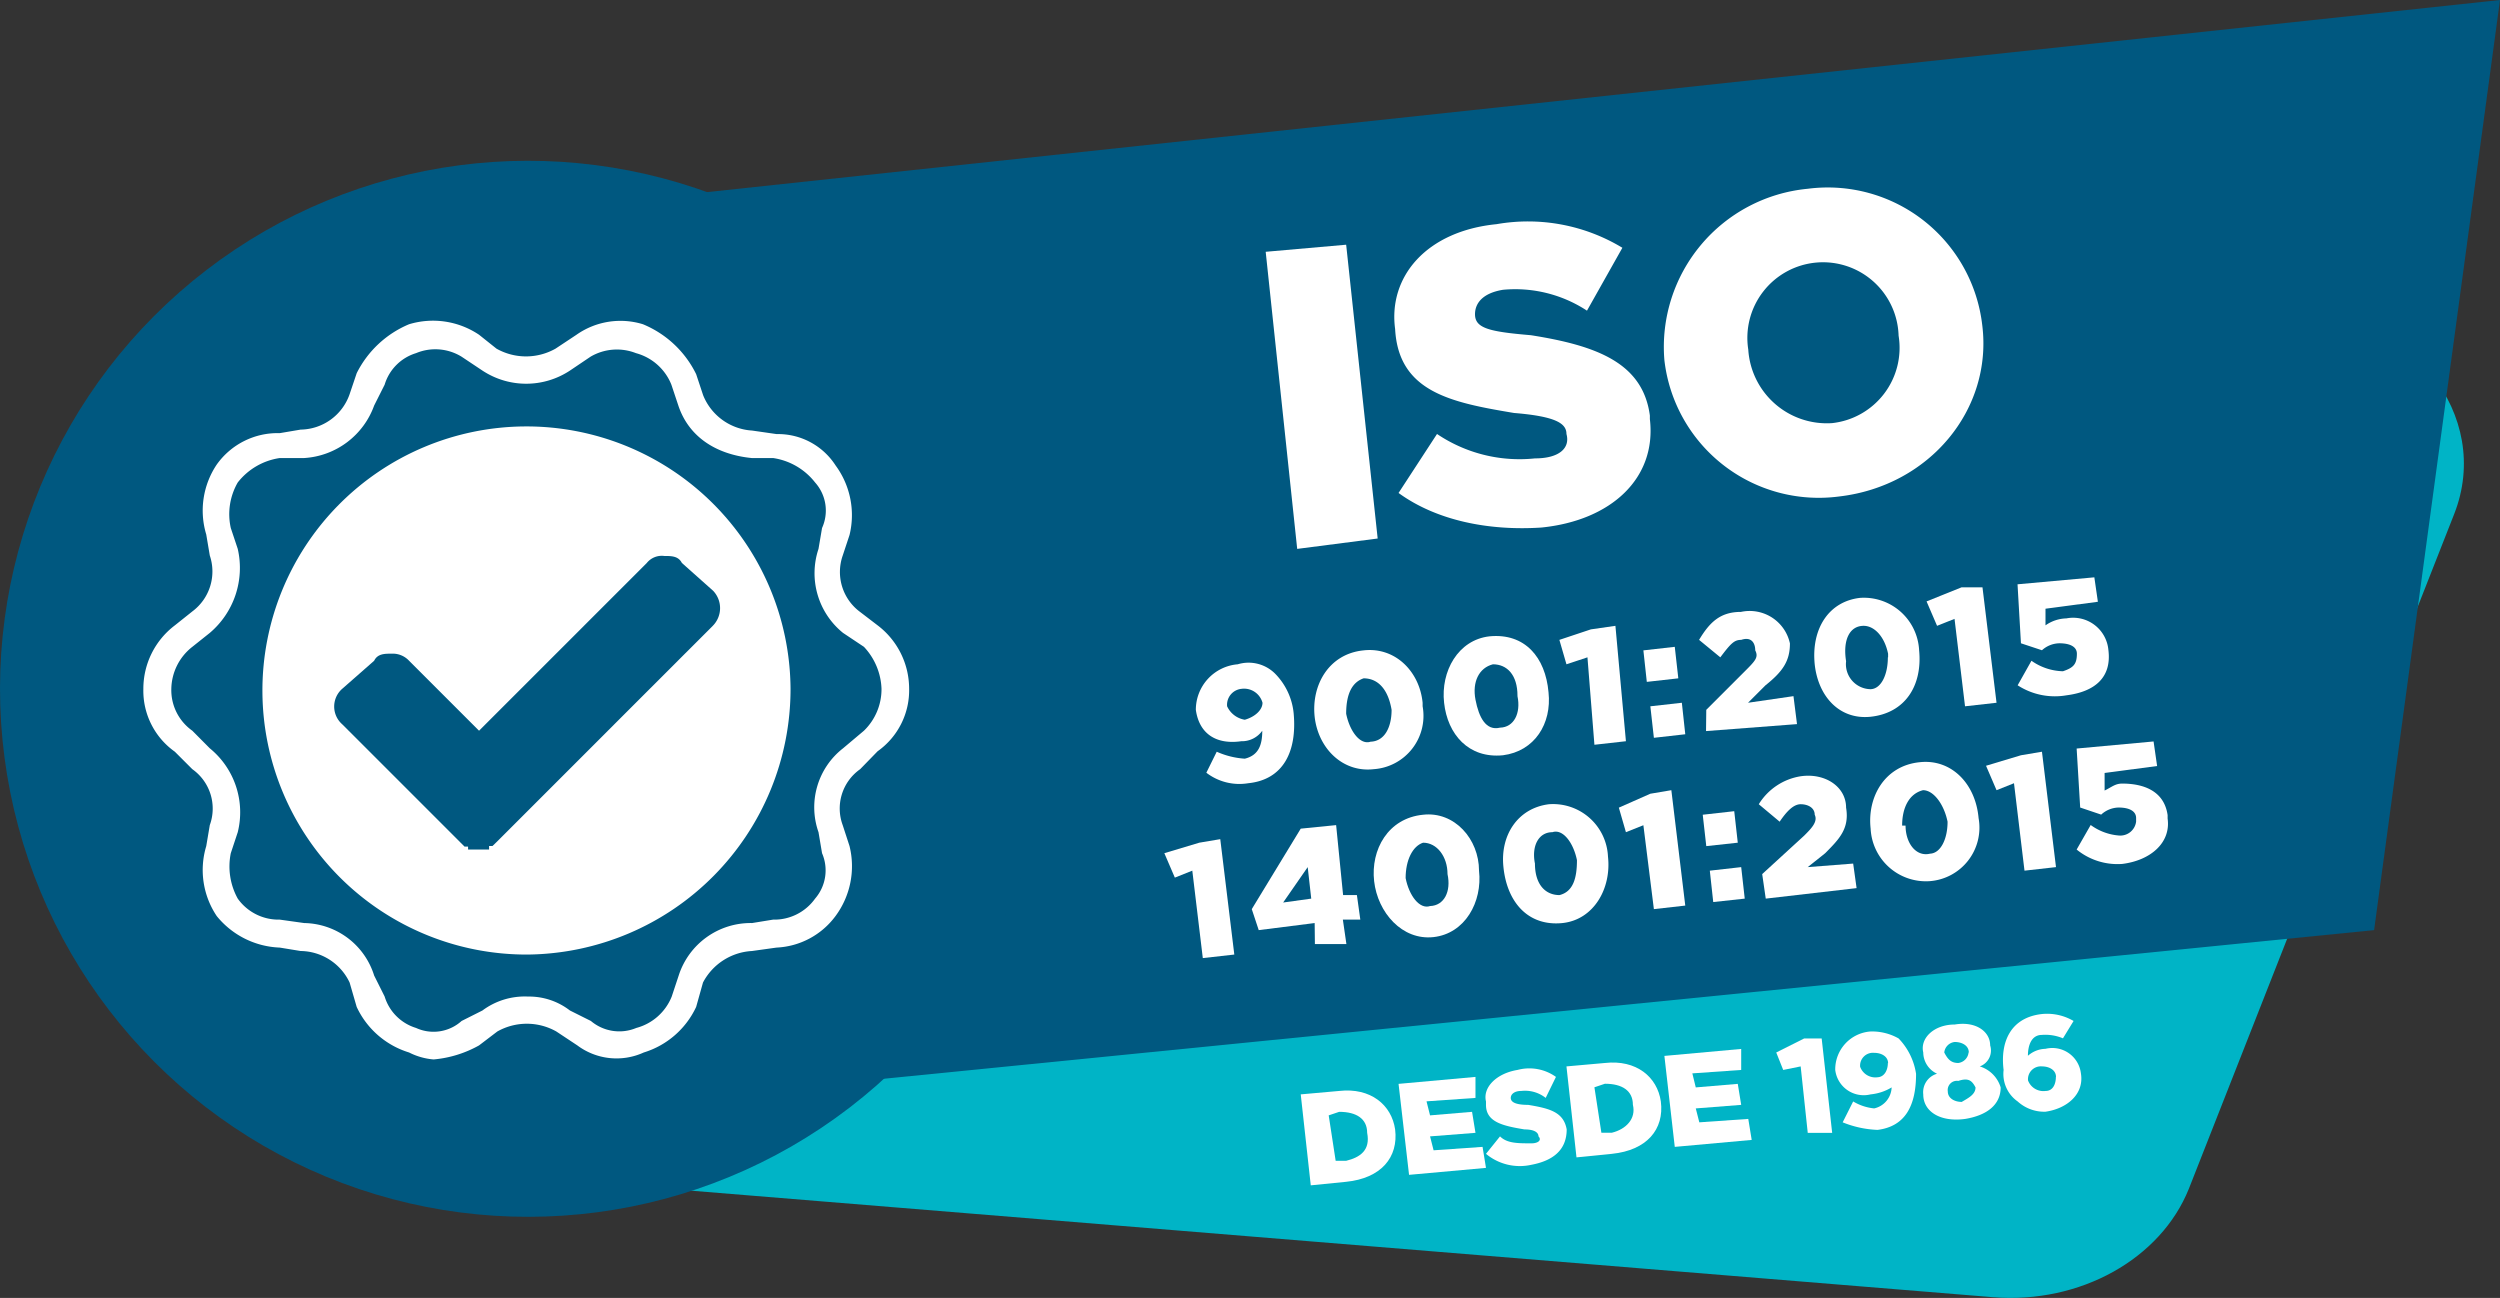 <svg xmlns="http://www.w3.org/2000/svg" viewBox="0 0 211.88 110"><rect x="0" y="0" width="211.88" height="110" fill="#333333" stroke="none"/><defs><style>.cls-1{fill:#00b4c6;}.cls-2{fill:#005880;}.cls-3{fill:#fff;}</style></defs><g id="Camada_2" data-name="Camada 2"><g id="Camada_1-2" data-name="Camada 1"><path class="cls-1" d="M185.51,100.75,208,43.56c3.26-8.3-3.56-17.19-14.23-17.78l-136-6.52C48.9,18.67,41.19,24.6,40.89,32L38.52,86.83c-.29,7.11,5.93,13,14.52,13.63l115.87,9.48C176.32,110.53,183.13,106.68,185.51,100.75Z"/><polygon class="cls-2" points="201.21 78.83 211.88 0 29.34 19.56 55.71 93.34 201.21 78.83"/><circle class="cls-2" cx="44.75" cy="58.38" r="44.75" transform="translate(-26.31 77.38) rotate(-67.5)"/><path class="cls-3" d="M102.24,65.49l.88-1.78a6.93,6.93,0,0,0,2.38.59c1.18-.29,1.48-1.18,1.48-2.37a2.11,2.11,0,0,1-1.78.89c-2.08.3-3.56-.59-3.85-2.66a3.87,3.87,0,0,1,3.55-3.86,3.18,3.18,0,0,1,3.26.89,5.55,5.55,0,0,1,1.48,3.26c.3,3.26-.89,5.63-3.85,5.93A4.59,4.59,0,0,1,102.24,65.49ZM107,59.56h0a1.62,1.62,0,0,0-1.78-1.18A1.36,1.36,0,0,0,104,59.86,2,2,0,0,0,105.5,61C106.38,60.75,107,60.16,107,59.56Z"/><path class="cls-3" d="M111.42,60.75h0c-.29-2.67,1.19-5.34,4.15-5.63,2.67-.3,4.74,1.78,5,4.44v.3a4.53,4.53,0,0,1-4.15,5.33C113.79,65.49,111.72,63.42,111.42,60.75Zm6.52-.59h0c-.3-1.78-1.18-2.67-2.37-2.67-.89.3-1.48,1.18-1.48,3,.3,1.48,1.18,2.67,2.07,2.37C117.35,62.82,117.94,61.64,117.94,60.16Z"/><path class="cls-3" d="M122.39,59.56h0c-.3-2.66,1.18-5.33,3.85-5.63,3-.29,4.74,1.78,5,4.74.29,2.67-1.19,5-3.86,5.34C124.46,64.3,122.68,62.23,122.39,59.56Zm6.22-.59h0c0-1.78-.89-2.67-2.08-2.67-1.18.3-1.77,1.49-1.48,3s.89,2.66,2.08,2.37C128.31,61.64,128.91,60.45,128.61,59Z"/><polygon class="cls-3" points="134.54 55.71 132.76 56.3 132.16 54.23 134.83 53.34 136.91 53.04 137.8 62.82 135.13 63.12 134.54 55.71"/><path class="cls-3" d="M139.28,55.12l2.66-.3.3,2.67-2.67.3Zm.59,4.74,2.67-.3.29,2.67-2.66.3Z"/><path class="cls-3" d="M144.61,60.16l3.26-3.26c.89-.89,1.19-1.19.89-1.78,0-.59-.3-1.19-1.19-.89-.59,0-.88.3-1.77,1.48L144,54.23c.89-1.48,1.78-2.37,3.55-2.37a3.49,3.49,0,0,1,4.15,2.67c0,1.48-.59,2.37-2.07,3.55l-1.48,1.48L152,59l.3,2.37-7.71.59Z"/><path class="cls-3" d="M153.8,56.3h0c-.3-3,1.18-5.33,3.85-5.63a4.69,4.69,0,0,1,5,4.45c.29,3-1.19,5.33-4.15,5.63C155.87,61,154.09,59,153.8,56.3Zm6.22-.59v-.3c-.3-1.48-1.18-2.37-2.07-2.37-1.19,0-1.78,1.19-1.49,3a2.12,2.12,0,0,0,2.08,2.37C159.43,58.38,160,57.19,160,55.71Z"/><polygon class="cls-3" points="165.65 52.45 164.17 53.04 163.28 50.97 166.24 49.78 168.02 49.78 169.21 59.56 166.54 59.86 165.65 52.45"/><path class="cls-3" d="M171,58.08,172.17,56a4.81,4.81,0,0,0,2.67.89c.89-.3,1.18-.6,1.18-1.49,0-.59-.59-.88-1.48-.88a2.25,2.25,0,0,0-1.48.59l-1.78-.59-.29-5,6.51-.59.3,2.07-4.44.59V53a3.19,3.19,0,0,1,1.77-.59,3,3,0,0,1,3.56,2.67c.3,2.37-1.19,3.55-3.56,3.85A5.78,5.78,0,0,1,171,58.08Z"/><polygon class="cls-3" points="101.05 73.79 99.57 74.38 98.68 72.31 101.64 71.42 103.42 71.12 104.61 80.9 101.94 81.2 101.05 73.79"/><path class="cls-3" d="M111.42,78.23l-4.74.6-.59-1.78,4.15-6.82,3-.3.59,5.93H115l.29,2.08h-1.48l.3,2.07h-2.67Zm-.29-2.07-.3-2.67-2.08,3Z"/><path class="cls-3" d="M116.46,74.68h0c-.3-2.67,1.18-5.34,4.15-5.63,2.67-.3,4.74,2.07,4.74,4.74.3,2.66-1.19,5.33-3.85,5.63S116.76,77.34,116.46,74.68Zm6.22-.6h0c0-1.48-.89-2.66-2.07-2.66-.89.29-1.48,1.48-1.48,3,.29,1.48,1.18,2.67,2.07,2.37C122.39,76.75,123,75.57,122.68,74.08Z"/><path class="cls-3" d="M127.42,73.49h0c-.29-2.67,1.19-5,3.86-5.33a4.66,4.66,0,0,1,5,4.44c.3,2.67-1.18,5.34-3.85,5.63C129.5,78.53,127.72,76.45,127.42,73.49Zm6.23-.59h0c-.3-1.48-1.19-2.67-2.08-2.37-1.18,0-1.78,1.18-1.48,2.66,0,1.78.89,2.67,2.08,2.67C133.35,75.57,133.65,74.38,133.65,72.9Z"/><polygon class="cls-3" points="139.28 69.94 137.8 70.53 137.2 68.45 139.87 67.27 141.65 66.97 142.83 76.75 140.17 77.05 139.28 69.94"/><path class="cls-3" d="M144.31,69.05l2.67-.3.3,2.67-2.67.29Zm.6,4.74,2.66-.3.3,2.67-2.67.29Z"/><path class="cls-3" d="M149.35,74.08l3.56-3.26c.59-.59,1.18-1.18.89-1.77,0-.6-.59-.89-1.19-.89s-1.18.59-1.78,1.48l-1.77-1.48a5.11,5.11,0,0,1,3.55-2.37c2.08-.3,3.85.89,3.85,2.66.3,1.78-.59,2.67-1.77,3.86l-1.48,1.18,3.85-.3.29,2.08-7.7.89Z"/><path class="cls-3" d="M158.54,70.23h0c-.3-2.67,1.18-5.33,4.15-5.63,2.66-.3,4.74,1.78,5,4.74a4.55,4.55,0,0,1-4.15,5.34A4.69,4.69,0,0,1,158.54,70.23Zm6.52-.59h0c-.3-1.48-1.19-2.67-2.08-2.67-1.18.3-1.77,1.48-1.77,3h.29c0,1.49.89,2.67,2.08,2.38C164.47,72.31,165.06,71.12,165.06,69.64Z"/><polygon class="cls-3" points="170.69 66.38 169.21 66.97 168.32 64.9 171.28 64.01 173.06 63.71 174.25 73.49 171.58 73.79 170.69 66.38"/><path class="cls-3" d="M176,72l1.19-2.08a4.67,4.67,0,0,0,2.37.89,1.35,1.35,0,0,0,1.48-1.18v-.3c0-.59-.59-.89-1.48-.89a2.24,2.24,0,0,0-1.48.6l-1.78-.6-.3-5,6.52-.6.3,2.08-4.45.59V67c.6-.29.89-.59,1.49-.59,1.77,0,3.55.59,3.85,2.67v.29c.29,2.08-1.48,3.56-3.85,3.85A5.47,5.47,0,0,1,176,72Z"/><path class="cls-3" d="M110.24,92.75l3.26-.29c2.66-.3,4.44,1.18,4.74,3.26.29,2.37-1.19,4.14-4.15,4.44l-3,.3Zm3.85,5.63c1.18-.29,2.07-.89,1.78-2.37,0-1.18-.89-1.78-2.37-1.78l-.89.3.59,3.85Z"/><polygon class="cls-3" points="118.53 91.86 125.05 91.27 125.05 93.05 120.9 93.34 121.2 94.53 124.76 94.23 125.05 96.01 121.2 96.31 121.5 97.49 125.65 97.2 125.94 98.98 119.42 99.57 118.53 91.86"/><path class="cls-3" d="M125.94,97.79l1.19-1.48c.59.59,1.48.59,2.66.59.6,0,.89-.29.6-.59,0-.3-.3-.59-1.19-.59-1.78-.3-3.26-.6-3.26-2.08v-.29c-.29-1.19.89-2.38,2.67-2.67a3.88,3.88,0,0,1,3.26.59L131,93.05a2.82,2.82,0,0,0-2.07-.59c-.6,0-.89.29-.89.59s.29.59,1.48.59c1.78.3,3,.59,3.26,2.08,0,1.77-1.19,2.66-3,3A4.48,4.48,0,0,1,125.94,97.79Z"/><path class="cls-3" d="M132.76,90.38l3.26-.29c2.66-.3,4.44,1.18,4.74,3.26.3,2.37-1.19,4.14-4.15,4.44l-3,.3ZM136.61,96c1.19-.29,2.07-1.18,1.78-2.37,0-1.18-.89-1.78-2.37-1.78l-.89.3.59,3.85Z"/><polygon class="cls-3" points="141.06 89.49 147.57 88.9 147.57 90.68 143.43 90.97 143.72 92.16 147.28 91.86 147.57 93.64 143.72 93.94 144.02 95.12 148.17 94.83 148.46 96.61 141.94 97.2 141.06 89.49"/><polygon class="cls-3" points="152.61 90.38 151.13 90.68 150.54 89.2 152.91 88.01 154.39 88.01 155.28 96.01 153.21 96.01 152.61 90.38"/><path class="cls-3" d="M156.17,95.12l.89-1.77a4.26,4.26,0,0,0,1.78.59,1.89,1.89,0,0,0,1.48-1.78,4.21,4.21,0,0,1-1.78.59,2.43,2.43,0,0,1-3-2.07,3.22,3.22,0,0,1,3-3.26,4.56,4.56,0,0,1,2.37.59,5.49,5.49,0,0,1,1.48,3c0,2.67-.89,4.45-3.26,4.75A8.69,8.69,0,0,1,156.17,95.12Zm3.85-5h0c0-.6-.59-.89-1.18-.89a1.09,1.09,0,0,0-1.19,1.18,1.37,1.37,0,0,0,1.48.89C159.72,91.27,160,90.68,160,90.09Z"/><path class="cls-3" d="M163,92.75h0A1.63,1.63,0,0,1,164.17,91,2,2,0,0,1,163,89.2c-.29-1.19.89-2.37,2.67-2.37,1.78-.3,3,.59,3,1.77a1.43,1.43,0,0,1-.88,1.78,2.67,2.67,0,0,1,1.77,1.78c0,1.48-1.18,2.37-3,2.67C164.47,95.12,163,94.23,163,92.75Zm3.86-3.55h0c0-.6-.6-.89-1.19-.89a1,1,0,0,0-.89.89c.3.59.59.89,1.19.89A1,1,0,0,0,166.84,89.2Zm.59,3h0c-.3-.59-.59-.89-1.48-.59a.78.78,0,0,0-.89.89c0,.59.59.89,1.18.89C166.84,93.05,167.43,92.75,167.43,92.16Z"/><path class="cls-3" d="M171,93.35a2.85,2.85,0,0,1-1.19-2.67c-.3-2.37.59-4.45,3.26-4.74a4.43,4.43,0,0,1,2.67.59L174.84,88a3.86,3.86,0,0,0-1.78-.29c-.89,0-1.19.88-1.19,1.77a2.31,2.31,0,0,1,1.49-.59,2.44,2.44,0,0,1,3,2.07c.3,1.78-1.19,3-3,3.26A3.36,3.36,0,0,1,171,93.35Zm3.25-2.08h0c0-.59-.59-.89-1.18-.89a1.09,1.09,0,0,0-1.19,1.19,1.39,1.39,0,0,0,1.49.89C174,92.46,174.24,91.86,174.24,91.27Z"/><polygon class="cls-3" points="107.27 21.34 114.09 20.74 116.76 45.64 109.94 46.52 107.27 21.34"/><path class="cls-3" d="M118.53,41.78l3.26-5a12.5,12.5,0,0,0,8.3,2.07c2.08,0,3-.89,2.67-2.07,0-.89-.89-1.49-4.45-1.78-5.33-.89-9.78-1.78-10.07-7.11-.6-4.45,2.66-8.3,8.59-8.89A15.45,15.45,0,0,1,137.5,21l-3,5.33a11.08,11.08,0,0,0-7.12-1.77c-1.77.29-2.37,1.18-2.37,2.07,0,1.19,1.19,1.48,4.74,1.78,5.63.89,9.49,2.37,10.08,6.81v.3c.59,5-3.26,8.59-9.19,9.19C126.24,45,121.79,44.15,118.53,41.78Z"/><path class="cls-3" d="M141.06,30.52h0A13.47,13.47,0,0,1,153.2,16,13.18,13.18,0,0,1,168,27.56c.89,7.11-4.44,13.63-12.15,14.52A13.17,13.17,0,0,1,141.06,30.52Zm19.85-2.07h0a6.41,6.41,0,1,0-12.74,1.18,6.67,6.67,0,0,0,7.11,6.23A6.42,6.42,0,0,0,160.91,28.45Z"/><path class="cls-3" d="M36.75,89.79a5.58,5.58,0,0,1-2.08-.59,7.24,7.24,0,0,1-4.44-3.86l-.6-2.07a4.65,4.65,0,0,0-4.15-2.67l-1.77-.29a7.22,7.22,0,0,1-5.34-2.67,7,7,0,0,1-.89-5.93l.3-1.78a4.09,4.09,0,0,0-1.48-4.74l-1.48-1.48a6.33,6.33,0,0,1-2.67-5.33A6.74,6.74,0,0,1,14.82,53l1.48-1.18a4.22,4.22,0,0,0,1.48-4.74l-.3-1.78a7,7,0,0,1,.89-5.93,6.33,6.33,0,0,1,5.34-2.66l1.77-.3a4.46,4.46,0,0,0,4.15-3l.6-1.78a8.72,8.72,0,0,1,4.44-4.15,7,7,0,0,1,5.93.89l1.48,1.18a5.09,5.09,0,0,0,5,0l1.78-1.18a6.48,6.48,0,0,1,5.63-.89A8.72,8.72,0,0,1,59,31.71l.59,1.78a4.78,4.78,0,0,0,4.15,3l2.08.3a5.8,5.8,0,0,1,5,2.66A7.1,7.1,0,0,1,72,45.34l-.59,1.78a4.21,4.21,0,0,0,1.48,4.74L74.38,53a6.74,6.74,0,0,1,2.67,5.34,6.33,6.33,0,0,1-2.67,5.33L72.9,65.19a4.07,4.07,0,0,0-1.48,4.74L72,71.71a7.1,7.1,0,0,1-1.19,5.93,6.59,6.59,0,0,1-5,2.67l-2.08.29a5,5,0,0,0-4.15,2.67L59,85.34a7.24,7.24,0,0,1-4.44,3.86,5.55,5.55,0,0,1-5.63-.6l-1.78-1.18a5.09,5.09,0,0,0-5,0L40.6,88.6A9.59,9.59,0,0,1,36.75,89.79Zm8-5.33a5.67,5.67,0,0,1,3.55,1.18l1.78.89a3.73,3.73,0,0,0,3.85.59,4.47,4.47,0,0,0,3-2.66l.59-1.78a6.41,6.41,0,0,1,6.22-4.45l1.78-.29a4.25,4.25,0,0,0,3.56-1.78,3.66,3.66,0,0,0,.59-3.85l-.3-1.78a6.34,6.34,0,0,1,2.08-7.11l1.77-1.49a4.9,4.9,0,0,0,1.49-3.55,5.47,5.47,0,0,0-1.49-3.56l-1.77-1.18a6.5,6.5,0,0,1-2.08-7.12l.3-1.77a3.57,3.57,0,0,0-.59-3.86,5.54,5.54,0,0,0-3.56-2.07H63.71c-3-.3-5.33-1.78-6.22-4.45L56.9,32.6a4.49,4.49,0,0,0-3-2.67,4.41,4.41,0,0,0-3.85.3L48.3,31.41a6.73,6.73,0,0,1-7.41,0l-1.77-1.18a4.25,4.25,0,0,0-3.86-.3A4,4,0,0,0,32.6,32.6l-.89,1.77a6.74,6.74,0,0,1-5.93,4.45H23.71a5.54,5.54,0,0,0-3.56,2.07,5.38,5.38,0,0,0-.59,3.86l.59,1.77a7.22,7.22,0,0,1-2.37,7.12L16.3,54.82a4.62,4.62,0,0,0-1.78,3.56,4.21,4.21,0,0,0,1.78,3.55l1.48,1.49a7,7,0,0,1,2.37,7.11l-.59,1.78a5.64,5.64,0,0,0,.59,3.85,4.25,4.25,0,0,0,3.56,1.78l2.07.29a6.32,6.32,0,0,1,5.93,4.45l.89,1.78a4,4,0,0,0,2.66,2.66,3.55,3.55,0,0,0,3.86-.59l1.77-.89A6,6,0,0,1,44.75,84.46Z"/><path class="cls-3" d="M44.75,80.9A22.38,22.38,0,1,1,67,58.38,22.51,22.51,0,0,1,44.75,80.9Z"/><path class="cls-2" d="M60.45,50.08l-2.66-2.37c-.3-.59-.89-.59-1.49-.59a1.63,1.63,0,0,0-1.48.59L40.6,61.93,34.67,56a1.89,1.89,0,0,0-1.48-.6c-.59,0-1.19,0-1.48.6L29,58.38a2,2,0,0,0,0,3l8.89,8.89,1.19,1.19.29.29h.3V72h1.78v-.3h.29l.3-.29,2.37-2.37,16-16a2.13,2.13,0,0,0,0-3Z"/></g></g></svg>